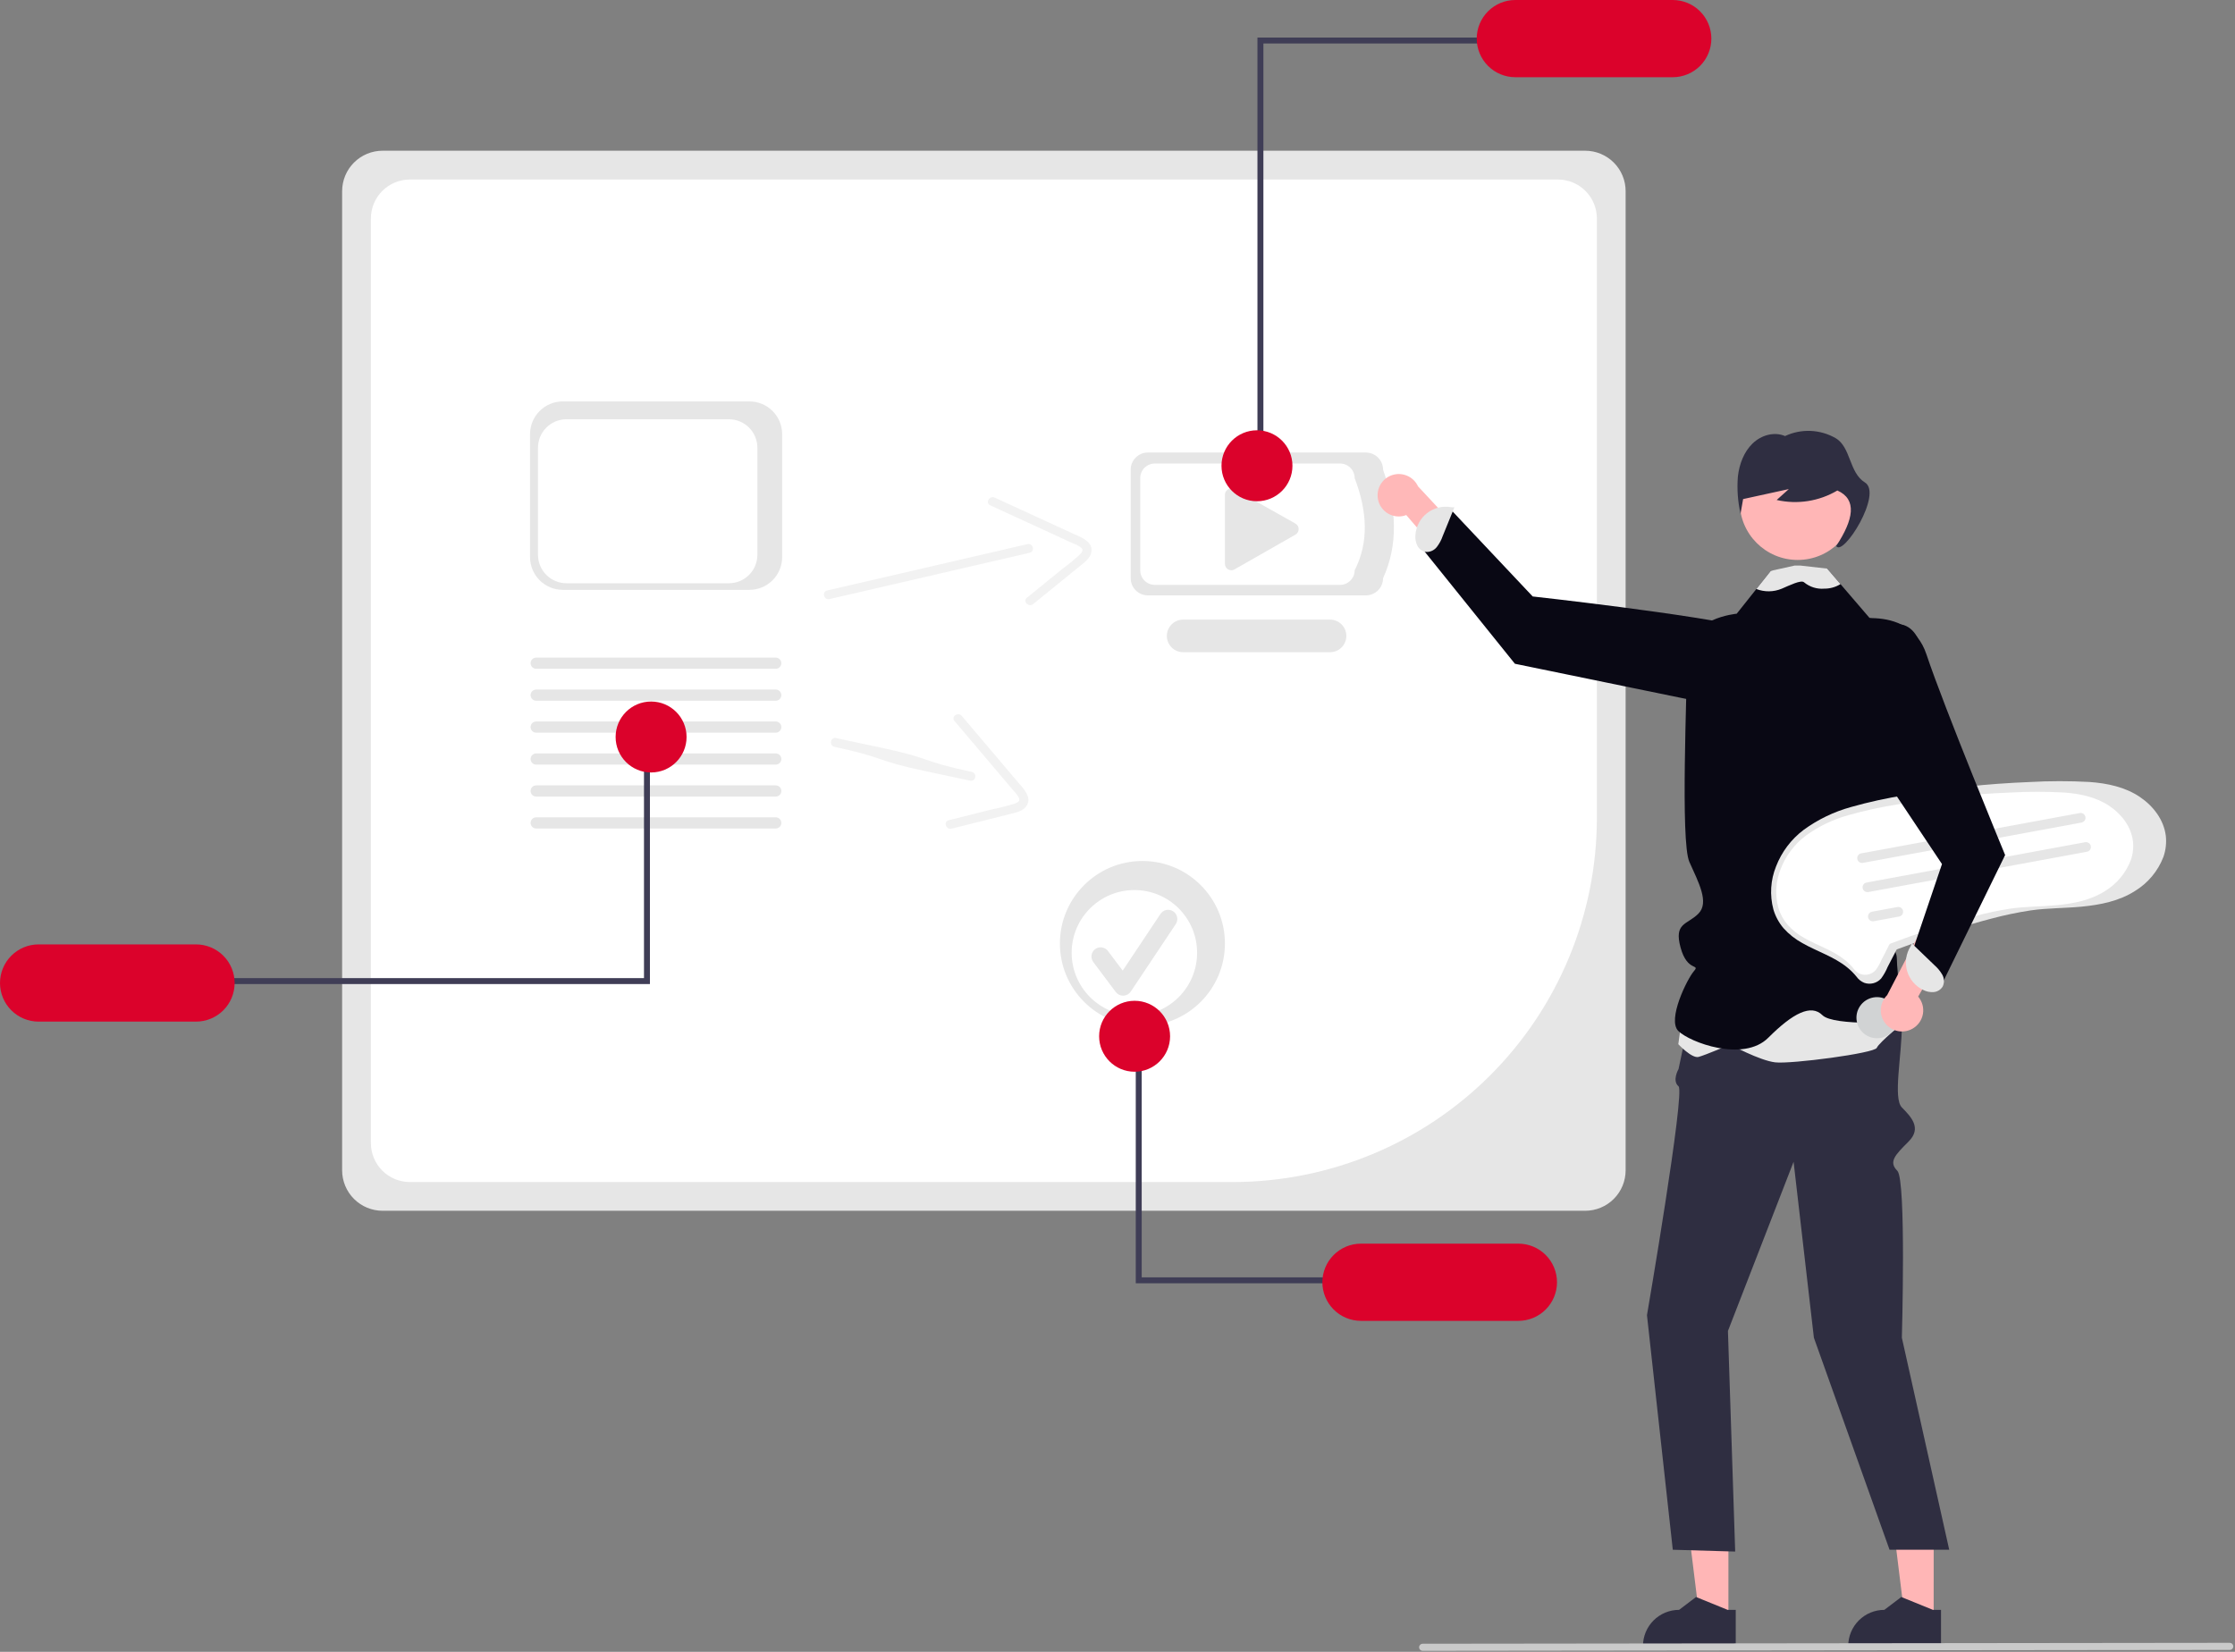 <?xml version="1.0" encoding="UTF-8"?> <svg xmlns="http://www.w3.org/2000/svg" width="230" height="170" viewBox="0 0 230 170" fill="none"><rect x="0" y="0" width="230" height="170" fill="#808080" stroke="none"/><g clip-path="url(#clip0_3154_366)"><path d="M163.132 124.607H39.368C38.265 124.605 37.208 124.167 36.428 123.387C35.648 122.607 35.21 121.55 35.208 120.447V19.671C35.21 18.568 35.648 17.511 36.428 16.731C37.208 15.952 38.265 15.513 39.368 15.512H163.132C164.234 15.513 165.292 15.952 166.072 16.731C166.851 17.511 167.29 18.568 167.291 19.671V120.447C167.29 121.55 166.851 122.607 166.072 123.387C165.292 124.167 164.234 124.605 163.132 124.607Z" fill="#E6E6E6"></path><path d="M42.174 18.475C41.112 18.476 40.093 18.898 39.342 19.649C38.591 20.401 38.169 21.419 38.167 22.481V117.644C38.169 118.706 38.591 119.725 39.342 120.476C40.093 121.227 41.112 121.649 42.174 121.651H126.886C136.814 121.639 146.332 117.69 153.352 110.67C160.373 103.65 164.322 94.132 164.333 84.203V22.481C164.332 21.419 163.909 20.401 163.158 19.649C162.407 18.898 161.388 18.476 160.326 18.475L42.174 18.475Z" fill="white"></path><path d="M140.563 61.273H118.122C117.654 61.272 117.205 61.086 116.874 60.755C116.543 60.424 116.357 59.975 116.357 59.507V48.338C116.357 47.87 116.543 47.421 116.874 47.09C117.205 46.759 117.654 46.573 118.122 46.572H140.563C141.031 46.573 141.48 46.759 141.811 47.09C142.142 47.421 142.328 47.87 142.329 48.338C143.717 52.29 143.914 56.046 142.329 59.507C142.328 59.975 142.142 60.424 141.811 60.755C141.48 61.086 141.031 61.272 140.563 61.273Z" fill="#E6E6E6"></path><path d="M137.905 60.193H118.838C118.441 60.192 118.06 60.034 117.778 59.753C117.497 59.471 117.339 59.09 117.339 58.693V49.203C117.339 48.805 117.497 48.424 117.778 48.143C118.06 47.862 118.441 47.704 118.838 47.703H137.905C138.302 47.704 138.684 47.862 138.965 48.143C139.246 48.424 139.404 48.805 139.405 49.203C140.691 52.583 140.898 55.781 139.405 58.693C139.404 59.09 139.246 59.471 138.965 59.753C138.684 60.034 138.302 60.192 137.905 60.193Z" fill="white"></path><path d="M136.876 67.122H121.759C121.314 67.123 120.888 66.947 120.573 66.633C120.258 66.319 120.08 65.893 120.079 65.448C120.079 65.003 120.254 64.576 120.568 64.261C120.882 63.946 121.308 63.769 121.753 63.768H136.876C137.321 63.768 137.747 63.946 138.06 64.26C138.374 64.574 138.55 65.001 138.55 65.445C138.55 65.889 138.374 66.315 138.06 66.63C137.747 66.944 137.321 67.121 136.876 67.122Z" fill="#E6E6E6"></path><path d="M126.712 50.266C126.538 50.266 126.372 50.336 126.249 50.459C126.126 50.582 126.057 50.748 126.056 50.922V58.032C126.056 58.147 126.086 58.259 126.144 58.359C126.201 58.458 126.283 58.541 126.383 58.599C126.482 58.656 126.594 58.687 126.709 58.688C126.824 58.688 126.937 58.658 127.037 58.601L133.312 55.023C133.413 54.966 133.496 54.883 133.555 54.782C133.613 54.682 133.643 54.568 133.643 54.452C133.643 54.336 133.612 54.222 133.553 54.122C133.494 54.022 133.41 53.939 133.309 53.882L127.034 50.351C126.936 50.295 126.825 50.266 126.712 50.266Z" fill="#E6E6E6"></path><path d="M141.807 51.393C141.867 51.705 141.995 51.999 142.181 52.256C142.367 52.513 142.607 52.725 142.885 52.879C143.162 53.033 143.47 53.124 143.786 53.147C144.103 53.169 144.42 53.121 144.716 53.007L153.663 63.416L154.796 59.574L145.926 50.051C145.701 49.566 145.307 49.18 144.818 48.967C144.328 48.754 143.778 48.727 143.27 48.893C142.762 49.058 142.333 49.404 142.063 49.865C141.794 50.326 141.703 50.87 141.807 51.393Z" fill="#FFB8B8"></path><path d="M177.868 166.646H174.907L173.498 155.225H177.869L177.868 166.646Z" fill="#FFB6B6"></path><path d="M177.789 165.679L174.627 164.393L174.537 164.355L172.791 165.679C171.806 165.679 170.861 166.07 170.164 166.767C169.467 167.464 169.075 168.409 169.075 169.395V169.516H178.622V165.679H177.789Z" fill="#2F2E41"></path><path d="M198.991 166.646H196.03L194.622 155.225H198.992L198.991 166.646Z" fill="#FFB6B6"></path><path d="M198.912 165.679L195.751 164.393L195.66 164.355L193.915 165.679C192.929 165.679 191.984 166.07 191.287 166.767C190.59 167.464 190.199 168.409 190.198 169.395V169.516H199.746V165.679H198.912Z" fill="#2F2E41"></path><path d="M192.003 98.443C192.003 98.443 195.717 102.307 195.717 105.482C195.717 108.657 194.788 113.016 195.717 113.97C196.645 114.924 197.806 116.085 196.413 117.478C195.02 118.87 194.324 119.567 195.253 120.495C196.181 121.424 195.717 137.672 195.717 137.672L200.591 159.492H194.45L186.664 137.672L184.575 119.567L177.819 136.976L178.565 159.679L172.144 159.492L169.487 135.351C169.487 135.351 173.433 112.387 172.736 111.799C172.04 111.21 172.736 110.022 172.736 110.022L174.593 101.229L192.003 98.443Z" fill="#2F2E41"></path><path d="M184.731 71.048C184.731 71.048 185.994 66.072 180.176 64.645C174.358 63.218 157.727 61.385 157.727 61.385L149.322 52.467L146.474 56.603L155.896 68.311L178.221 72.897L184.731 71.048Z" fill="#090814"></path><path d="M147.859 56.297C148.12 55.959 148.324 55.581 148.463 55.177L149.669 52.215L149.356 52.202C148.923 52.121 148.477 52.132 148.049 52.234C147.621 52.337 147.219 52.529 146.87 52.798C146.521 53.067 146.232 53.406 146.024 53.794C145.815 54.182 145.691 54.61 145.659 55.05C145.619 55.43 145.688 55.813 145.856 56.156C145.942 56.326 146.066 56.474 146.22 56.586C146.373 56.699 146.552 56.774 146.739 56.804C146.953 56.816 147.166 56.776 147.361 56.687C147.556 56.599 147.726 56.465 147.859 56.297Z" fill="#E6E6E6"></path><path d="M173.408 102.415L172.712 107.463C172.712 107.463 174.105 108.959 174.801 108.772C175.497 108.585 178.051 107.497 178.051 107.497C178.051 107.497 181.068 109.146 182.693 109.333C184.318 109.52 192.907 108.398 193.139 107.837C193.371 107.276 196.069 105.081 196.069 105.081L194.996 98.676L173.408 102.415Z" fill="#E6E6E6"></path><path d="M196.024 84.755C196.024 84.755 195.434 89.622 195.899 90.07C196.363 90.516 195.434 93.336 194.506 95.193C193.577 97.05 195.202 97.282 195.202 98.675C195.202 100.068 195.899 105.175 195.899 105.175C195.899 105.175 188.703 105.639 187.542 104.478C186.382 103.318 184.525 104.246 181.971 106.799C179.418 109.353 173.872 107.264 172.712 106.103C171.551 104.942 173.615 100.764 174.311 99.954C175.008 99.144 173.64 100.082 172.944 97.514C172.248 94.947 173.615 95.193 174.775 94.033C175.936 92.872 174.775 90.783 173.847 88.694C172.918 86.605 173.615 71.052 173.615 67.338C173.615 63.624 178.722 63.16 178.722 63.16L180.743 60.618L182.229 58.75L185.14 58.634L185.216 58.631L188.032 58.518L189.399 60.11L192.417 63.624L195.899 64.321C198.684 65.249 197.988 71.052 197.988 71.052L196.024 84.755Z" fill="#090814"></path><path d="M184.996 57.627C188.291 57.627 190.963 54.956 190.963 51.66C190.963 48.365 188.291 45.693 184.996 45.693C181.701 45.693 179.029 48.365 179.029 51.66C179.029 54.956 181.701 57.627 184.996 57.627Z" fill="#FFB6B6"></path><path d="M191.914 49.651C190.273 48.645 190.484 46.013 188.902 45.094C188.116 44.641 187.233 44.385 186.326 44.347C185.42 44.309 184.518 44.49 183.697 44.876C182.583 44.399 181.248 44.779 180.357 45.64C179.466 46.5 178.984 47.77 178.842 49.046C178.739 50.329 178.831 51.62 179.115 52.875C179.204 52.37 179.292 51.866 179.381 51.362L184.084 50.334C183.668 50.708 183.252 51.082 182.835 51.456C184.966 51.941 187.201 51.592 189.081 50.479C191.129 51.397 190.758 53.459 188.96 56.195C189.657 57.356 193.784 50.798 191.914 49.651Z" fill="#2F2E41"></path><path d="M189.399 60.11C189.386 60.121 189.372 60.131 189.357 60.14C188.866 60.434 188.303 60.586 187.73 60.581C186.981 60.644 186.237 60.411 185.657 59.931C185.353 59.644 184.144 60.252 183.35 60.588C182.517 60.933 181.584 60.944 180.743 60.618L182.229 58.75L184.677 58.207H185.289L188.032 58.518L189.399 60.11Z" fill="#E6E6E6"></path><path d="M229.463 169.8L146.406 169.894C146.358 169.894 146.311 169.885 146.266 169.867C146.222 169.849 146.182 169.822 146.148 169.789C146.114 169.755 146.087 169.715 146.068 169.671C146.05 169.627 146.04 169.58 146.04 169.532C146.04 169.484 146.049 169.437 146.067 169.393C146.085 169.348 146.112 169.308 146.145 169.274C146.179 169.24 146.219 169.213 146.263 169.195C146.307 169.176 146.354 169.166 146.402 169.166H146.406L229.463 169.072C229.559 169.073 229.652 169.111 229.719 169.179C229.787 169.248 229.825 169.34 229.825 169.436C229.825 169.532 229.787 169.625 229.719 169.693C229.652 169.761 229.559 169.8 229.463 169.8Z" fill="#CACACA"></path><path d="M130.014 47.585H129.402V3.865H153.443V4.477H130.014V47.585Z" fill="#3F3D56"></path><path d="M172.14 0H155.941C154.887 0 153.876 0.419 153.131 1.164C152.386 1.909 151.967 2.92 151.967 3.973C151.967 5.027 152.386 6.038 153.131 6.783C153.876 7.528 154.887 7.947 155.941 7.947H172.14C173.193 7.947 174.204 7.528 174.949 6.783C175.694 6.038 176.113 5.027 176.113 3.973C176.113 2.92 175.694 1.909 174.949 1.164C174.204 0.419 173.193 0 172.14 0Z" fill="#DB022B"></path><path d="M129.353 51.586C131.37 51.586 133.004 49.951 133.004 47.934C133.004 45.918 131.37 44.283 129.353 44.283C127.337 44.283 125.702 45.918 125.702 47.934C125.702 49.951 127.337 51.586 129.353 51.586Z" fill="#DB022B"></path><path d="M85.356 61.656L101.374 57.949L105.971 56.885C106.546 56.752 106.307 55.867 105.732 56L89.715 59.706L85.117 60.77C84.542 60.904 84.781 61.789 85.356 61.656Z" fill="#F2F2F2"></path><path d="M101.896 52L110.471 55.944C110.764 56.046 111.038 56.194 111.282 56.384C111.519 56.615 111.347 56.838 111.154 57.04C110.577 57.579 109.967 58.082 109.328 58.547L105.675 61.517C105.217 61.89 105.864 62.54 106.318 62.171L109.5 59.584L111.091 58.291C111.541 57.924 112.09 57.55 112.271 56.967C112.652 55.74 111.15 55.253 110.315 54.869L106.581 53.151L102.363 51.211C101.831 50.966 101.361 51.754 101.896 52Z" fill="#F2F2F2"></path><path d="M220.225 82.028C218.698 80.992 216.842 80.608 215.028 80.477C212.966 80.365 210.9 80.367 208.838 80.484C206.697 80.569 204.56 80.724 202.427 80.949C200.297 81.174 198.176 81.47 196.065 81.835C194.174 82.129 192.303 82.539 190.462 83.061C188.719 83.544 187.078 84.336 185.617 85.401C184.334 86.366 183.348 87.671 182.77 89.168C182.202 90.572 182.106 92.123 182.495 93.586C182.702 94.297 183.057 94.957 183.536 95.521C184.09 96.141 184.747 96.66 185.477 97.057C186.992 97.923 188.709 98.443 190.08 99.551C190.441 99.841 190.77 100.168 191.062 100.528C191.261 100.806 191.535 101.022 191.852 101.149C192.152 101.254 192.477 101.268 192.785 101.188C193.094 101.109 193.372 100.94 193.584 100.703C193.859 100.327 194.088 99.92 194.266 99.49L194.989 98.096C195.037 97.974 195.098 97.857 195.17 97.747C195.224 97.682 195.127 97.748 195.146 97.731C195.156 97.722 195.177 97.722 195.188 97.715C195.248 97.685 195.311 97.661 195.375 97.643C196.044 97.388 196.716 97.141 197.39 96.902C199.881 96.014 202.402 95.196 204.962 94.533C206.28 94.18 207.616 93.9 208.965 93.696C210.712 93.447 212.486 93.476 214.24 93.306C216.13 93.123 218.079 92.74 219.7 91.7C221.039 90.886 222.072 89.651 222.634 88.187C222.878 87.49 222.962 86.747 222.879 86.013C222.669 84.352 221.583 82.949 220.225 82.028Z" fill="#E6E6E6"></path><path d="M217.099 82.962C215.718 82.026 214.041 81.679 212.402 81.561C210.539 81.459 208.672 81.462 206.809 81.567C204.873 81.644 202.942 81.784 201.015 81.987C199.09 82.191 197.174 82.458 195.265 82.788C193.557 83.054 191.866 83.424 190.202 83.896C188.628 84.332 187.145 85.048 185.824 86.01C184.665 86.882 183.774 88.062 183.251 89.415C182.739 90.684 182.651 92.085 183.003 93.407C183.19 94.05 183.511 94.646 183.944 95.156C184.445 95.716 185.038 96.185 185.698 96.544C187.067 97.326 188.618 97.796 189.857 98.797C190.184 99.059 190.481 99.355 190.745 99.68C190.924 99.932 191.172 100.127 191.458 100.241C191.73 100.336 192.024 100.349 192.302 100.277C192.581 100.205 192.832 100.053 193.024 99.838C193.272 99.499 193.479 99.131 193.64 98.743L194.294 97.482C194.337 97.372 194.392 97.266 194.457 97.167C194.506 97.109 194.418 97.168 194.435 97.153C194.444 97.144 194.463 97.145 194.474 97.138C194.528 97.111 194.584 97.089 194.642 97.073C195.247 96.843 195.854 96.62 196.464 96.404C198.714 95.602 200.992 94.862 203.306 94.263C204.497 93.944 205.705 93.691 206.923 93.507C208.502 93.282 210.105 93.308 211.691 93.154C213.398 92.989 215.16 92.643 216.624 91.703C217.835 90.967 218.767 89.851 219.276 88.528C219.496 87.898 219.572 87.227 219.497 86.563C219.307 85.062 218.326 83.795 217.099 82.962Z" fill="white"></path><path d="M214.208 84.653L191.712 88.802C191.648 88.814 191.582 88.814 191.518 88.8C191.454 88.787 191.393 88.761 191.339 88.725C191.284 88.688 191.238 88.64 191.202 88.585C191.166 88.531 191.142 88.469 191.13 88.405C191.118 88.341 191.118 88.275 191.132 88.21C191.145 88.146 191.172 88.086 191.209 88.032C191.246 87.978 191.293 87.931 191.348 87.896C191.403 87.86 191.464 87.836 191.529 87.824L191.532 87.823L214.027 83.674C214.091 83.662 214.157 83.663 214.221 83.677C214.285 83.691 214.346 83.717 214.4 83.754C214.453 83.791 214.499 83.838 214.535 83.893C214.57 83.948 214.595 84.009 214.607 84.073C214.619 84.138 214.618 84.204 214.604 84.268C214.59 84.332 214.564 84.392 214.527 84.446C214.49 84.5 214.443 84.546 214.388 84.581C214.333 84.617 214.272 84.641 214.208 84.653Z" fill="#E6E6E6"></path><path d="M214.762 87.655L192.266 91.804C192.202 91.816 192.136 91.816 192.072 91.802C192.008 91.789 191.947 91.763 191.893 91.726C191.839 91.689 191.792 91.642 191.757 91.588C191.721 91.533 191.696 91.471 191.684 91.407C191.672 91.343 191.673 91.276 191.686 91.212C191.7 91.148 191.726 91.088 191.763 91.034C191.8 90.98 191.847 90.933 191.902 90.898C191.957 90.862 192.018 90.838 192.083 90.826L192.086 90.825L214.581 86.676C214.645 86.664 214.711 86.665 214.775 86.679C214.839 86.693 214.9 86.719 214.954 86.756C215.007 86.793 215.053 86.84 215.089 86.895C215.125 86.95 215.149 87.011 215.161 87.075C215.173 87.14 215.172 87.206 215.158 87.27C215.144 87.334 215.118 87.394 215.081 87.448C215.044 87.502 214.997 87.548 214.942 87.583C214.887 87.619 214.826 87.643 214.762 87.655Z" fill="#E6E6E6"></path><path d="M195.442 94.325L192.82 94.808C192.691 94.832 192.557 94.803 192.449 94.728C192.341 94.653 192.266 94.538 192.242 94.409C192.219 94.279 192.247 94.146 192.321 94.037C192.396 93.928 192.51 93.854 192.64 93.829L195.261 93.346C195.391 93.322 195.525 93.351 195.633 93.426C195.742 93.501 195.816 93.616 195.84 93.745C195.864 93.875 195.835 94.009 195.761 94.117C195.686 94.226 195.571 94.301 195.442 94.325Z" fill="#E6E6E6"></path><path d="M193.543 106.816C194.692 106.604 195.451 105.501 195.239 104.352C195.027 103.203 193.924 102.443 192.775 102.655C191.626 102.867 190.867 103.97 191.079 105.119C191.291 106.268 192.394 107.028 193.543 106.816Z" fill="#D1D3D4"></path><path d="M77.125 60.705H57.911C57.019 60.704 56.164 60.349 55.533 59.718C54.902 59.087 54.547 58.232 54.546 57.34V44.677C54.547 43.785 54.902 42.93 55.533 42.299C56.164 41.668 57.019 41.313 57.911 41.312H77.125C78.017 41.313 78.872 41.668 79.503 42.299C80.134 42.93 80.489 43.785 80.49 44.677V57.34C80.489 58.232 80.134 59.087 79.503 59.718C78.872 60.349 78.017 60.704 77.125 60.705Z" fill="#E6E6E6"></path><path d="M75.014 60.026H58.291C57.515 60.025 56.771 59.716 56.222 59.167C55.673 58.618 55.364 57.874 55.363 57.098V46.077C55.364 45.3 55.673 44.556 56.222 44.007C56.771 43.458 57.515 43.149 58.291 43.148H75.014C75.79 43.149 76.534 43.458 77.083 44.007C77.632 44.556 77.941 45.3 77.942 46.077V57.098C77.941 57.874 77.632 58.618 77.083 59.167C76.534 59.716 75.79 60.025 75.014 60.026Z" fill="white"></path><path d="M79.832 72.115H55.177C55.025 72.115 54.879 72.054 54.771 71.946C54.663 71.839 54.603 71.692 54.603 71.54C54.603 71.388 54.663 71.242 54.771 71.134C54.879 71.026 55.025 70.965 55.177 70.965H79.832C79.984 70.965 80.13 71.026 80.237 71.134C80.345 71.242 80.406 71.388 80.406 71.54C80.406 71.692 80.345 71.839 80.237 71.946C80.13 72.054 79.984 72.115 79.832 72.115Z" fill="#E6E6E6"></path><path d="M79.832 68.828H55.177C55.025 68.828 54.879 68.767 54.771 68.659C54.663 68.552 54.603 68.405 54.603 68.253C54.603 68.101 54.663 67.954 54.771 67.847C54.879 67.739 55.025 67.678 55.177 67.678H79.832C79.984 67.678 80.13 67.739 80.237 67.847C80.345 67.954 80.406 68.101 80.406 68.253C80.406 68.405 80.345 68.552 80.237 68.659C80.13 68.767 79.984 68.828 79.832 68.828Z" fill="#E6E6E6"></path><path d="M79.832 75.403H55.177C55.024 75.403 54.878 75.342 54.77 75.234C54.662 75.126 54.602 74.98 54.602 74.827C54.602 74.675 54.662 74.528 54.77 74.421C54.878 74.313 55.024 74.252 55.177 74.252H79.832C79.984 74.252 80.13 74.313 80.238 74.421C80.346 74.528 80.407 74.675 80.407 74.827C80.407 74.98 80.346 75.126 80.238 75.234C80.13 75.342 79.984 75.403 79.832 75.403Z" fill="#E6E6E6"></path><path d="M79.832 78.69H55.177C55.024 78.69 54.878 78.629 54.77 78.521C54.662 78.413 54.602 78.267 54.602 78.114C54.602 77.962 54.662 77.815 54.77 77.708C54.878 77.6 55.024 77.539 55.177 77.539H79.832C79.984 77.539 80.13 77.6 80.238 77.708C80.346 77.815 80.407 77.962 80.407 78.114C80.407 78.267 80.346 78.413 80.238 78.521C80.13 78.629 79.984 78.69 79.832 78.69Z" fill="#E6E6E6"></path><path d="M79.832 81.979H55.177C55.024 81.979 54.878 81.918 54.77 81.81C54.662 81.702 54.602 81.556 54.602 81.403C54.602 81.251 54.662 81.105 54.77 80.997C54.878 80.889 55.024 80.828 55.177 80.828H79.832C79.984 80.828 80.13 80.889 80.238 80.997C80.346 81.105 80.407 81.251 80.407 81.403C80.407 81.556 80.346 81.702 80.238 81.81C80.13 81.918 79.984 81.979 79.832 81.979Z" fill="#E6E6E6"></path><path d="M79.832 85.266H55.177C55.025 85.265 54.879 85.205 54.771 85.097C54.663 84.989 54.603 84.843 54.603 84.691C54.603 84.538 54.663 84.392 54.771 84.284C54.879 84.176 55.025 84.116 55.177 84.115H79.832C79.984 84.116 80.13 84.176 80.237 84.284C80.345 84.392 80.406 84.538 80.406 84.691C80.406 84.843 80.345 84.989 80.237 85.097C80.13 85.205 79.984 85.265 79.832 85.266Z" fill="#E6E6E6"></path><path d="M66.272 77.727H66.883V101.274H22.67V100.663H66.272V77.727Z" fill="#3F3D56"></path><path d="M3.973 105.14H20.172C21.226 105.14 22.236 104.721 22.982 103.976C23.727 103.231 24.145 102.22 24.145 101.167C24.145 100.113 23.727 99.102 22.982 98.357C22.236 97.612 21.226 97.193 20.172 97.193H3.973C2.919 97.193 1.909 97.612 1.164 98.357C0.419 99.102 -3.05176e-05 100.113 -3.05176e-05 101.167C-3.05176e-05 102.22 0.419 103.231 1.164 103.976C1.909 104.721 2.919 105.14 3.973 105.14Z" fill="#DB022B"></path><path d="M67.003 79.499C69.019 79.499 70.654 77.865 70.654 75.848C70.654 73.832 69.019 72.197 67.003 72.197C64.986 72.197 63.352 73.832 63.352 75.848C63.352 77.865 64.986 79.499 67.003 79.499Z" fill="#DB022B"></path><path d="M85.875 76.862C91.235 78.001 89.871 78.224 95.232 79.363L99.848 80.344C100.425 80.467 100.583 79.563 100.006 79.441C94.645 78.301 96.009 78.079 90.648 76.94L86.032 75.959C85.455 75.836 85.297 76.739 85.875 76.862Z" fill="#F2F2F2"></path><path d="M98.221 74.197L104.322 81.399C104.544 81.614 104.73 81.865 104.871 82.14C104.988 82.45 104.737 82.58 104.477 82.681C103.726 82.925 102.961 83.123 102.186 83.274L97.619 84.419C97.046 84.563 97.357 85.426 97.925 85.284L101.902 84.286L103.891 83.787C104.454 83.646 105.11 83.539 105.521 83.087C106.384 82.137 105.23 81.059 104.636 80.359L101.979 77.222L98.978 73.68C98.6 73.233 97.84 73.747 98.221 74.197Z" fill="#F2F2F2"></path><path d="M117.565 105.591C122.254 105.591 126.055 101.789 126.055 97.1C126.055 92.411 122.254 88.609 117.565 88.609C112.875 88.609 109.074 92.411 109.074 97.1C109.074 101.789 112.875 105.591 117.565 105.591Z" fill="#E6E6E6"></path><path d="M116.737 104.509C120.302 104.509 123.192 101.619 123.192 98.055C123.192 94.49 120.302 91.6 116.737 91.6C113.172 91.6 110.282 94.49 110.282 98.055C110.282 101.619 113.172 104.509 116.737 104.509Z" fill="white"></path><path d="M115.579 102.472C115.432 102.472 115.288 102.438 115.157 102.372C115.025 102.307 114.911 102.211 114.823 102.094L112.507 99.005C112.433 98.906 112.378 98.793 112.348 98.673C112.317 98.553 112.31 98.428 112.327 98.305C112.345 98.183 112.386 98.064 112.449 97.958C112.513 97.851 112.596 97.758 112.695 97.683C112.794 97.609 112.907 97.555 113.028 97.524C113.148 97.493 113.273 97.486 113.395 97.504C113.518 97.521 113.636 97.562 113.743 97.626C113.85 97.689 113.943 97.772 114.018 97.871L114.018 97.872L115.534 99.893L119.426 94.054C119.495 93.951 119.583 93.862 119.686 93.793C119.789 93.724 119.905 93.676 120.027 93.651C120.148 93.627 120.274 93.627 120.395 93.651C120.517 93.675 120.633 93.723 120.736 93.791C120.84 93.86 120.928 93.949 120.997 94.052C121.066 94.155 121.114 94.271 121.139 94.393C121.163 94.514 121.163 94.64 121.139 94.761C121.115 94.883 121.067 94.999 120.998 95.102L116.365 102.051C116.281 102.177 116.168 102.281 116.036 102.354C115.904 102.427 115.756 102.467 115.605 102.472C115.596 102.472 115.588 102.472 115.579 102.472Z" fill="#E6E6E6"></path><path d="M196.847 105.846C197.12 105.686 197.355 105.467 197.535 105.206C197.714 104.944 197.835 104.647 197.887 104.334C197.939 104.021 197.922 103.701 197.837 103.395C197.752 103.09 197.601 102.806 197.395 102.566L204.213 90.652L200.213 90.87L194.204 102.414C193.822 102.788 193.591 103.288 193.554 103.821C193.516 104.353 193.675 104.881 194.001 105.304C194.327 105.727 194.796 106.016 195.321 106.116C195.845 106.216 196.388 106.12 196.847 105.846Z" fill="#FFB8B8"></path><path d="M189.168 64.089C189.168 64.089 196.389 61.768 198.245 67.339C200.102 72.91 206.345 87.998 206.345 87.998L199.638 101.693L196.621 98.443L199.846 88.926L190.561 74.999L189.168 64.089Z" fill="#090814"></path><path d="M199.868 100.292C199.651 99.924 199.375 99.594 199.052 99.315L196.748 97.098L196.62 97.383C196.384 97.755 196.229 98.173 196.165 98.609C196.102 99.045 196.131 99.489 196.252 99.913C196.372 100.337 196.58 100.731 196.863 101.068C197.146 101.406 197.498 101.68 197.894 101.872C198.232 102.05 198.614 102.129 198.995 102.1C199.184 102.083 199.368 102.022 199.529 101.921C199.691 101.82 199.826 101.682 199.924 101.519C200.014 101.325 200.056 101.112 200.046 100.899C200.036 100.685 199.975 100.477 199.868 100.292Z" fill="#E6E6E6"></path><path d="M117.491 108.523H116.88V132.071H137.559V131.459H117.491V108.523Z" fill="#3F3D56"></path><path d="M160.229 131.964C160.228 130.91 159.809 129.9 159.064 129.155C158.319 128.41 157.309 127.991 156.255 127.99H140.056C139.003 127.99 137.992 128.409 137.247 129.154C136.502 129.899 136.083 130.91 136.083 131.964C136.083 133.017 136.502 134.028 137.247 134.773C137.992 135.518 139.003 135.937 140.056 135.937H156.255C157.309 135.936 158.319 135.517 159.064 134.772C159.809 134.027 160.228 133.017 160.229 131.964Z" fill="#DB022B"></path><path d="M116.76 110.298C118.776 110.298 120.411 108.664 120.411 106.647C120.411 104.631 118.776 102.996 116.76 102.996C114.743 102.996 113.109 104.631 113.109 106.647C113.109 108.664 114.743 110.298 116.76 110.298Z" fill="#DB022B"></path></g><defs><clipPath id="clip0_3154_366"><rect width="229.825" height="169.895" fill="white"></rect></clipPath></defs></svg> 